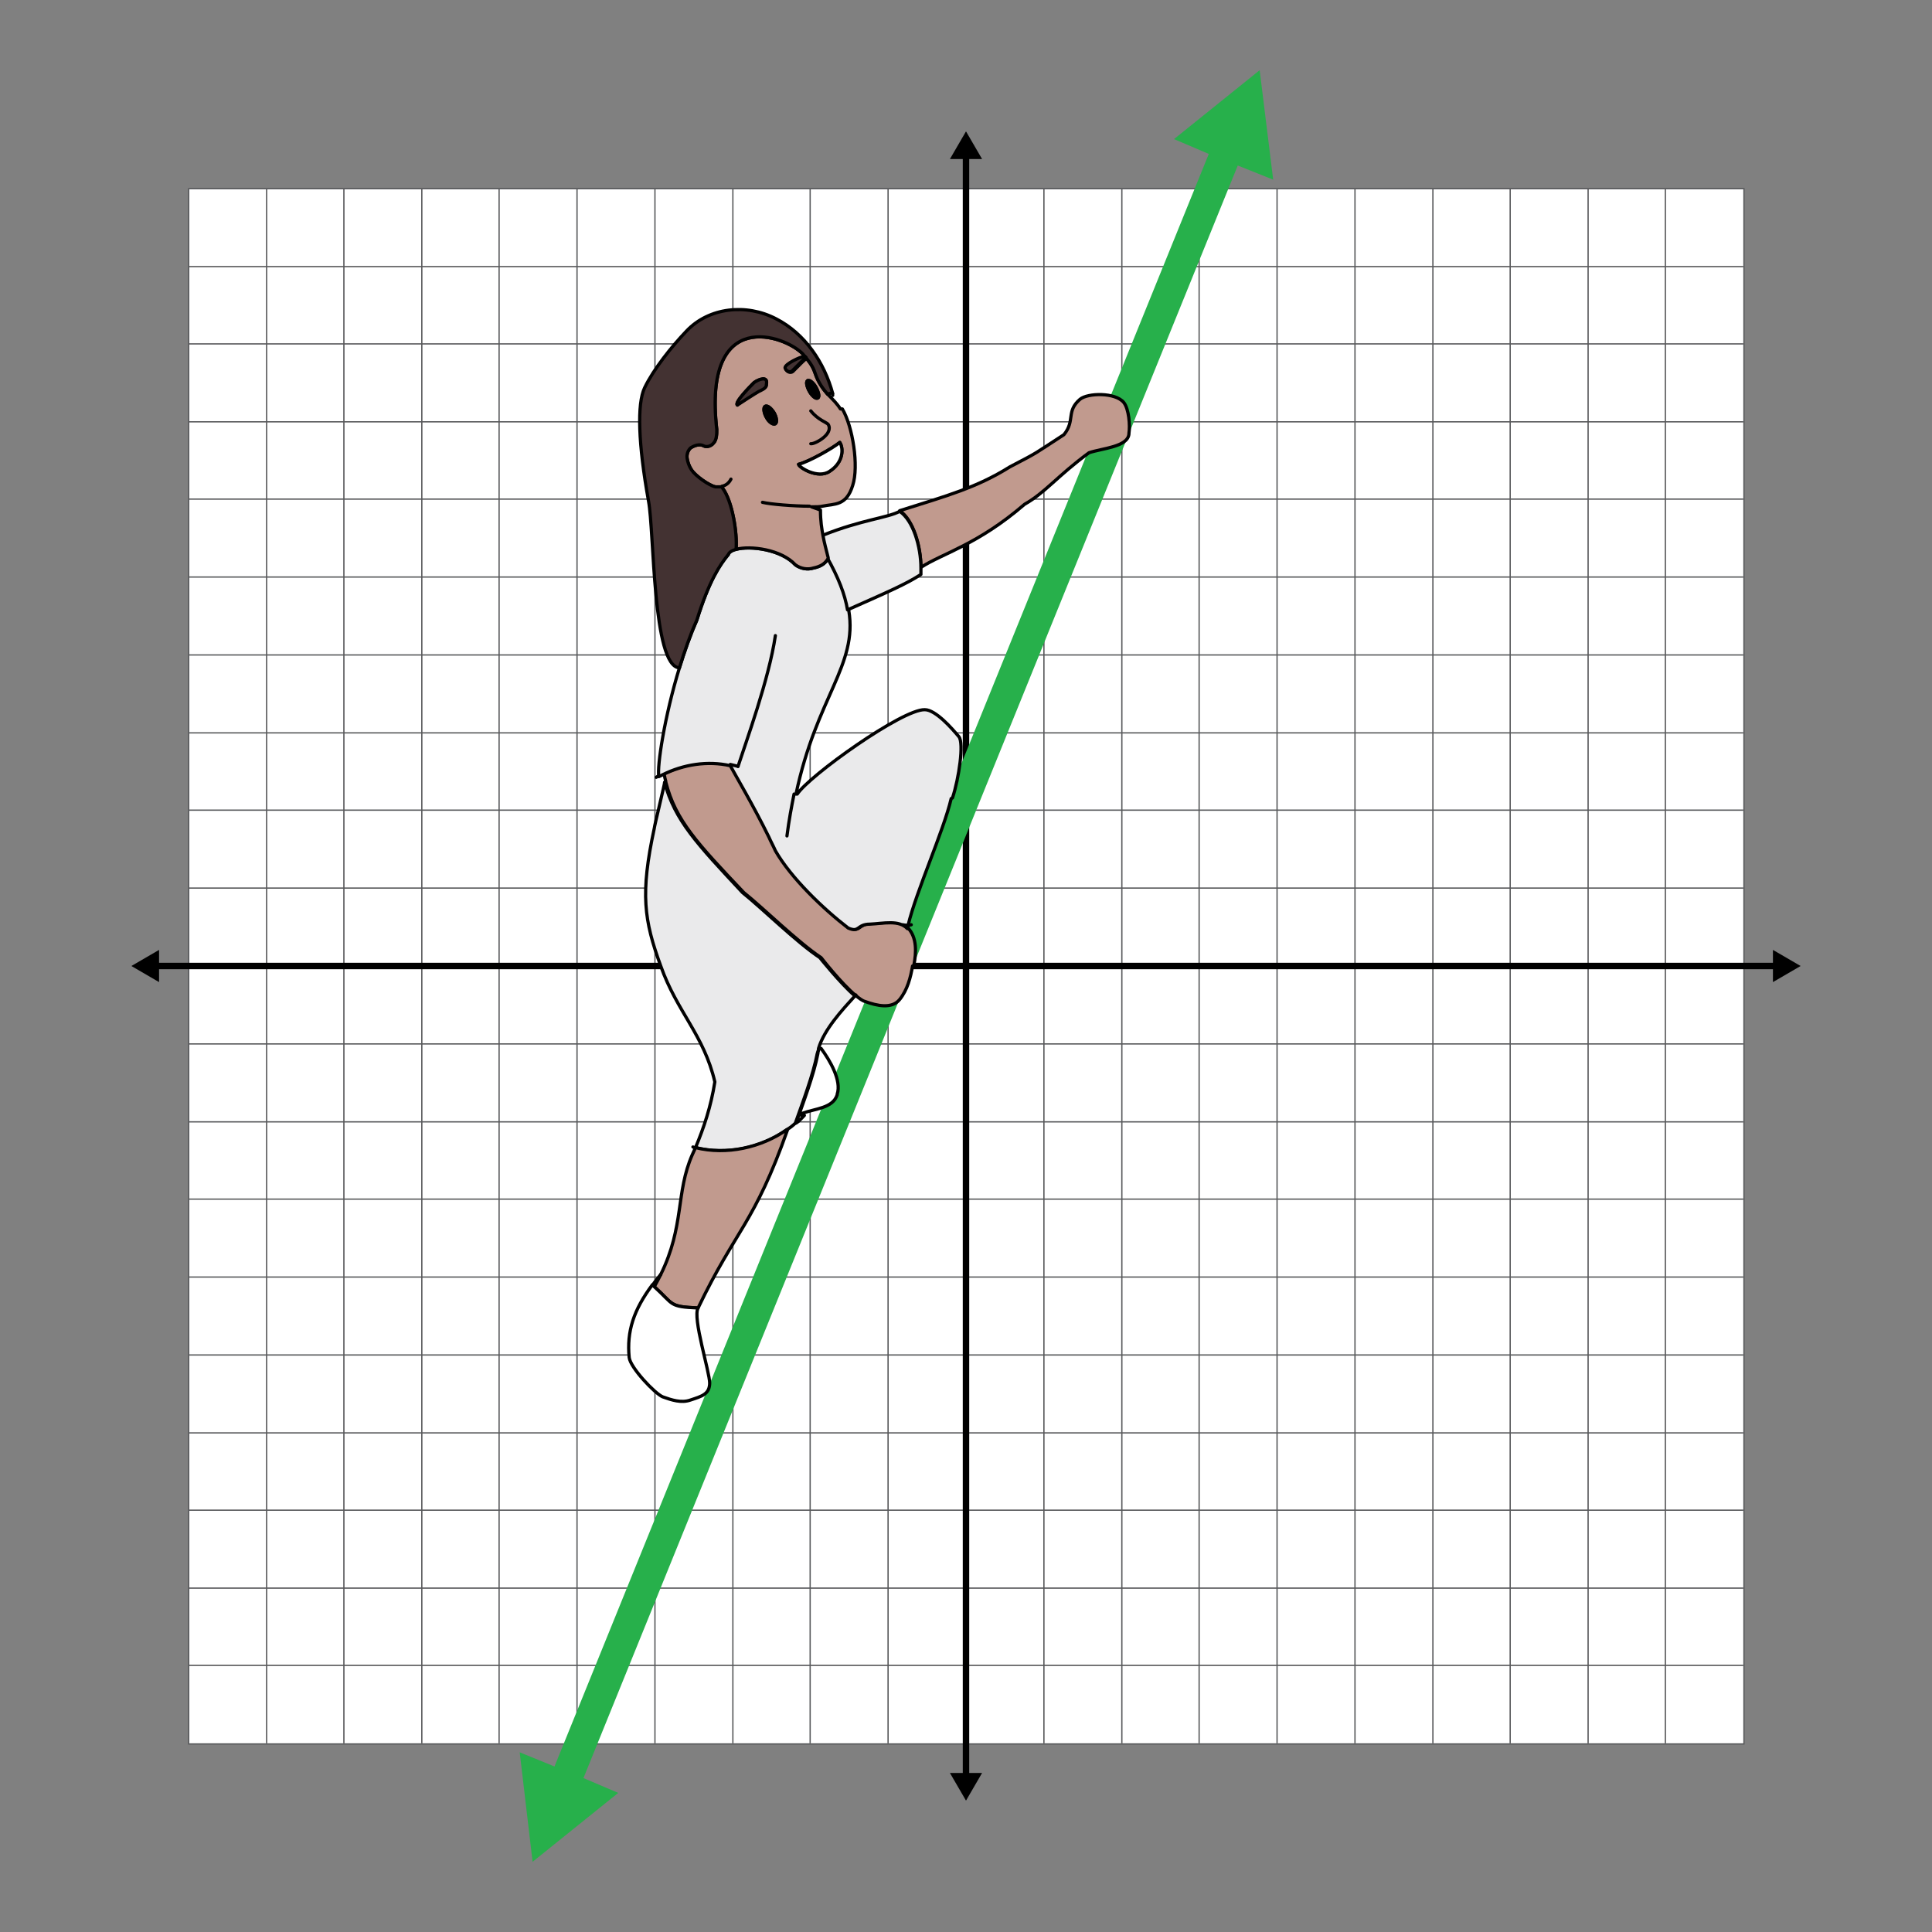 <?xml version="1.0" encoding="UTF-8"?><svg xmlns="http://www.w3.org/2000/svg" width="300" height="300" viewBox="0 0 300 300"><rect x="0" y="0" width="300" height="300" fill="#808080" stroke="none"/><defs><style>.cls-1{stroke:#58595b;stroke-width:.2px;}.cls-1,.cls-2{fill:#fff;}.cls-1,.cls-3{stroke-miterlimit:10;}.cls-4{fill:#433232;}.cls-4,.cls-5,.cls-2,.cls-6,.cls-7,.cls-8{stroke:#010101;stroke-linecap:round;stroke-linejoin:round;stroke-width:.5px;}.cls-5{fill:#c19a8e;}.cls-6{fill:#eaeaeb;}.cls-7,.cls-3{fill:none;}.cls-3{stroke:#000;}.cls-9,.cls-10{stroke-width:0px;}.cls-10{fill:#27b04b;}</style></defs><g id="Grid"><rect class="cls-1" x="29.3" y="29.3" width="241.5" height="241.5"/><line class="cls-1" x1="29.3" y1="258.6" x2="270.7" y2="258.6"/><line class="cls-1" x1="29.3" y1="246.6" x2="270.7" y2="246.6"/><line class="cls-1" x1="29.3" y1="234.5" x2="270.7" y2="234.5"/><line class="cls-1" x1="29.3" y1="222.5" x2="270.7" y2="222.5"/><line class="cls-1" x1="29.3" y1="210.4" x2="270.7" y2="210.4"/><line class="cls-1" x1="29.3" y1="198.3" x2="270.7" y2="198.3"/><line class="cls-1" x1="29.3" y1="186.2" x2="270.7" y2="186.2"/><line class="cls-1" x1="29.3" y1="174.2" x2="270.7" y2="174.2"/><line class="cls-1" x1="29.3" y1="162.1" x2="270.7" y2="162.1"/><line class="cls-1" x1="29.3" y1="150" x2="270.7" y2="150"/><line class="cls-1" x1="29.3" y1="137.9" x2="270.7" y2="137.9"/><line class="cls-1" x1="29.3" y1="125.8" x2="270.7" y2="125.8"/><line class="cls-1" x1="29.3" y1="113.8" x2="270.7" y2="113.8"/><line class="cls-1" x1="29.3" y1="101.7" x2="270.7" y2="101.7"/><line class="cls-1" x1="29.3" y1="89.6" x2="270.7" y2="89.6"/><line class="cls-1" x1="29.3" y1="77.5" x2="270.7" y2="77.5"/><line class="cls-1" x1="29.3" y1="65.5" x2="270.7" y2="65.5"/><line class="cls-1" x1="29.3" y1="53.4" x2="270.7" y2="53.4"/><line class="cls-1" x1="29.3" y1="41.4" x2="270.7" y2="41.4"/><line class="cls-1" x1="258.6" y1="29.3" x2="258.6" y2="270.7"/><line class="cls-1" x1="246.6" y1="29.3" x2="246.6" y2="270.7"/><line class="cls-1" x1="234.5" y1="29.3" x2="234.5" y2="270.7"/><line class="cls-1" x1="222.5" y1="29.3" x2="222.5" y2="270.7"/><line class="cls-1" x1="210.4" y1="29.3" x2="210.4" y2="270.7"/><line class="cls-1" x1="198.3" y1="29.3" x2="198.3" y2="270.7"/><line class="cls-1" x1="186.2" y1="29.3" x2="186.2" y2="270.7"/><line class="cls-1" x1="174.2" y1="29.3" x2="174.2" y2="270.7"/><line class="cls-1" x1="162.1" y1="29.3" x2="162.1" y2="270.7"/><line class="cls-1" x1="150" y1="29.3" x2="150" y2="270.7"/><line class="cls-1" x1="137.9" y1="29.3" x2="137.9" y2="270.7"/><line class="cls-1" x1="125.8" y1="29.3" x2="125.8" y2="270.7"/><line class="cls-1" x1="113.8" y1="29.3" x2="113.8" y2="270.7"/><line class="cls-1" x1="101.7" y1="29.3" x2="101.7" y2="270.7"/><line class="cls-1" x1="89.6" y1="29.3" x2="89.6" y2="270.7"/><line class="cls-1" x1="77.5" y1="29.3" x2="77.5" y2="270.7"/><line class="cls-1" x1="65.5" y1="29.3" x2="65.5" y2="270.7"/><line class="cls-1" x1="53.4" y1="29.3" x2="53.4" y2="270.7"/><line class="cls-1" x1="41.4" y1="29.3" x2="41.4" y2="270.7"/><line class="cls-3" x1="23.9" y1="150" x2="276.1" y2="150"/><polygon class="cls-9" points="24.7 152.5 20.4 150 24.7 147.5 24.7 152.5"/><polygon class="cls-9" points="275.3 152.5 279.6 150 275.3 147.5 275.3 152.5"/><line class="cls-3" x1="150" y1="23.9" x2="150" y2="276.1"/><polygon class="cls-9" points="147.5 24.7 150 20.4 152.5 24.7 147.5 24.7"/><polygon class="cls-9" points="147.5 275.3 150 279.6 152.5 275.3 147.5 275.3"/></g><g id="Lines"><polygon class="cls-10" points="192.2 25.7 197.7 27.9 195.6 10.9 182.3 21.6 187.7 23.9 86.1 274.3 80.7 272.1 82.7 289.1 96 278.4 90.6 276.1 192.2 25.7"/></g><g id="Asia"><path class="cls-5" d="M141.7,150c-.3,1.8-.8,3.7-2,5.2-1.2,1.5-3.5,1-5.4.3-.4-.1-.9-.5-1.4-.9-2.3-1.9-5.4-5.9-5.4-5.9-3.5-2.3-9-7.7-12-10.1-7.2-7.6-10.6-11.2-12.1-17.1h0s0,0,0,0c0-.3-.2-.7-.2-1l-.2-.3c3.2-1.6,7-2.2,10.5-1.5h0c.7,1.6,3.5,6.3,6,11.2.3.7.7,1.4,1,2.1,2.4,4.2,7.4,9,11.3,12,1.8.9,1.4-.5,3.4-.6,2,0,4.4-.7,5.8.7,1.4,1.5,1.3,3.8.9,5.8Z"/><path class="cls-5" d="M175.3,67.4c-.2,2-4.1,2.2-6.2,2.9-4.9,3.6-6.8,6.2-10,8-7.3,6.3-12.7,7.6-16.1,9.8,0-3.3-1.2-7.4-3.3-8.8,7.3-2.3,12-3.6,17.1-6.8,4.8-2.5,3.6-1.9,8.4-5,1.8-2.2.3-3.6,2.5-5.5,1.2-1,5.5-1.1,6.8.5.8,1,1,3.6.8,4.8Z"/><polyline class="cls-7" points="103.3 121.5 103.2 121.5 103.2 121.5"/><path class="cls-6" d="M147.7,124c-1.2,5.1-5.4,14.3-6.7,19.7,0,.2,0,.4-.1.5-1.3-1.4-3.7-.8-5.8-.7-2.1,0-1.6,1.4-3.4.6-3.9-3-8.9-7.8-11.3-12-.3-.7-.7-1.4-1-2.1-2.4-4.9-5.2-9.6-6-11.1h0c-3.5-.8-7.3-.2-10.5,1.4-.2.1-.4.2-.6.3-.3-1.6.9-9.4,3.2-16.9.8-2.6,1.7-5.1,2.7-7.4,1.9-6.1,3.5-8.6,4.9-10.2,0-.4.5-.7,1.2-.8,2.2-.6,7,0,9.2,2.4.8.6,1.9.8,2.8.5,1-.2,1.8-.6,2.3-1.5,0,0,0,0,0-.1h0c1.8,3.2,2.8,5.9,3.2,8.2,1.4,8.5-5,13.4-8.2,28.5h0s.2,0,.2,0c1.8-2.8,16.3-13.2,19.8-13.1,1.7,0,4.3,3,5.3,4.2.8,1,0,6.5-1,9.5Z"/><path class="cls-7" d="M114.6,119c1.2-3.7,4.8-13.5,5.8-20.3"/><path class="cls-6" d="M132.8,154.6c-2,2.2-4.8,5.2-5.7,8.2h0c0,.3-.1.5-.2.8-.6,3.2-2.3,7.7-3.4,10.8-.4.4-.8.7-1.3,1-4,2.9-9.4,4-14.2,2.8,1.3-3.1,2.4-6.4,3-10.2-1.7-7.3-5.9-10.9-8.4-18-2.6-7.1-3.2-11.2-1-21.4,0,0,0,0,0,0,0-.3,1.6-6.8,1.6-7.1,1.6,5.9,5,9.5,12.1,17.1,3,2.4,8.5,7.8,12,10.1,0,0,3.2,4,5.4,5.9Z"/><path class="cls-7" d="M103.3,121.5h0"/><line class="cls-7" x1="103.2" y1="121.5" x2="103.2" y2="121.5"/><path class="cls-5" d="M122.3,175.4c-5.2,14.7-8,15.4-13.9,27.7-4.6-.2-3.7-.5-6.8-3.3.4-.7.7-1.3,1-1.9,0,0,0,0,0,0,3.7-7.5,2.3-12.7,4.9-18.6.2-.4.3-.7.5-1.1,4.8,1.2,10.2,0,14.2-2.8Z"/><path class="cls-7" d="M101.6,199.8c-.1.2-.2.3-.3.5"/><path class="cls-2" d="M110.2,214.7c0,1.8-1.2,2.1-3,2.7-1.4.5-2.9,0-4.3-.5-1.2-.5-5-4.5-5.2-6.1-.4-4.1.7-7.4,3.6-11.3.1,0,.2.2.3.3,3.1,2.8,2.2,3.1,6.8,3.3-.9,1.5,1.8,9.9,1.8,11.7Z"/><path class="cls-7" d="M102.6,197.9c-.5.6-.9,1.1-1.3,1.7"/><path class="cls-6" d="M143,88.2c0,.4,0,.7,0,1-2.3,1.5-5.1,2.7-11.4,5.5-.4-2.4-1.4-5-3.2-8.2h0c-.3-1.2-.6-2.3-.8-3.4h.2c6-2.4,10.1-2.7,11.9-3.7,2.1,1.4,3.3,5.5,3.3,8.8Z"/><path class="cls-7" d="M114.1,85.2s0,0,0,.1"/><path class="cls-5" d="M130.5,63.5c-.5-.8-1.2-1.5-2-2.3-.7-.8-1.4-1.8-1.8-2.9-.4-1.2-.7-1.7-1.5-2.7,0,.1-.3.3-.7.7-.2.2-1.3,1.3-1.4,1.4-.4.3-1,0-1.1-.5,0-.6,2.4-1.7,2.8-1.7.1,0,.2,0,.3,0-.1-.2-.3-.3-.4-.5-2.7-2.9-15.6-7.6-13.4,11.7,0,.6,0,1.6-.5,2.1-.4.5-1.1.7-1.6.4-.6-.3-1.4,0-1.9.3-.5.4-.7,1.1-.6,1.7s.3,1.2.7,1.8c.6.9,2.7,2.4,3.7,2.6.4,0,.8,0,1.1,0v.2c1.5,2,2.3,6.9,2.1,9.5,2.2-.6,7,0,9.2,2.4.8.6,1.9.8,2.8.5,1-.2,1.8-.6,2.3-1.5,0,0,0,0,0-.1-.3-1.2-.6-2.3-.8-3.4-.2-1.1-.4-2.3-.4-4l-1.4-.5c.7,0,1.3,0,1.7-.1,1.9-.4,3.7,0,4.7-3.2,1-3,0-9.2-1.6-11.9ZM114.5,62.9c-.5-.4,2-2.9,2.6-3.5.7-.5,2.2-1.1,1.9.3,0,.5-.8.8-1.2,1-.4.2-3.3,2.1-3.3,2.1ZM120.4,65.8c-.3.2-1-.2-1.4-1-.4-.7-.5-1.5-.2-1.7.3-.2.9.2,1.4,1,.4.7.5,1.5.2,1.7ZM125.4,59.2c.3-.2.9.3,1.3,1,.4.7.6,1.5.3,1.6-.3.2-.9-.3-1.3-1-.4-.7-.6-1.5-.3-1.7ZM128.8,73.2c-1.8,1.2-4.7-.6-4.8-1.1,1.6-.4,5.3-2.5,6.4-3.4.6.9.6,3.1-1.6,4.5Z"/><path class="cls-7" d="M118.4,78c1.2.3,4.9.6,7.3.6"/><path class="cls-4" d="M129.2,61l-.7.2c-.7-.8-1.4-1.8-1.8-2.9-.4-1.2-.7-1.7-1.5-2.7,0,0,0-.1-.1-.1h0c-.1-.2-.3-.3-.4-.5-2.7-2.9-15.6-7.6-13.4,11.7,0,.6,0,1.6-.5,2.1-.4.5-1.1.7-1.6.4-.6-.3-1.4,0-1.9.3-.5.4-.7,1.1-.6,1.7s.3,1.2.7,1.8c.6.9,2.7,2.4,3.7,2.6.4,0,.8,0,1.1,0v.2c1.5,2,2.3,6.9,2.1,9.5-.7.2-1.1.5-1.2.8-1.3,1.6-3,4.1-4.9,10.2-1,2.2-1.9,4.8-2.7,7.4-4.2-.2-3.9-21.2-4.8-25.9-1.6-8.9-1.8-15.1-.6-17.6,1.4-2.9,4.2-6.4,6.5-8.8,3.5-3.7,9.3-4.3,13.9-1.9,4.5,2.3,7.5,6.8,8.8,11.6Z"/><path class="cls-7" d="M129.3,61.4c0-.1,0-.3-.1-.4"/><path class="cls-2" d="M130,170c-.7,2.1-3.3,2.1-5.5,2.9v.3c.1,0,.2,0,.4,0-.4.4-.8.9-1.3,1.2,1.1-3.1,2.8-7.6,3.4-10.8,0-.2.1-.5.2-.8h.3c1.4,1.9,3.2,5,2.5,7.1Z"/><path class="cls-7" d="M125.9,63.8c1.1,1.4,2.5,1.8,2.7,2.1.9,1.5-2.1,3.1-2.7,3"/><path class="cls-8" d="M120.4,65.8c-.3.2-1-.2-1.4-1-.4-.7-.5-1.5-.2-1.7.3-.2.9.2,1.4,1,.4.7.5,1.5.2,1.7Z"/><path class="cls-8" d="M127,61.8c-.3.2-.9-.3-1.3-1-.4-.7-.6-1.5-.3-1.7.3-.2.9.3,1.3,1,.4.7.6,1.5.3,1.6Z"/><path class="cls-2" d="M128.8,73.2c-1.8,1.2-4.7-.6-4.8-1.1,1.6-.4,5.3-2.5,6.4-3.4.6.9.6,3.1-1.6,4.5Z"/><path class="cls-4" d="M119,59.8c0,.5-.8.8-1.2,1-.4.2-3.3,2.1-3.3,2.1-.5-.4,2-2.9,2.6-3.5.7-.5,2.2-1.1,1.9.3Z"/><path class="cls-7" d="M113.5,74.4c-.3.6-.8,1-1.4,1.1"/><path class="cls-4" d="M125.1,55.5c0,.1-.3.3-.7.7-.2.2-1.3,1.3-1.4,1.4-.4.3-1,0-1.1-.5,0-.6,2.4-1.7,2.8-1.7.1,0,.2,0,.3,0h0c0,0,0,0,.1.1Z"/><path class="cls-7" d="M125.1,55.5s0,0-.1-.1c.1,0,.1,0,.1.1Z"/><path class="cls-7" d="M102.2,120.5l-.3.2"/><path class="cls-7" d="M114.6,119c-.4-.1-.8-.2-1.2-.3"/><path class="cls-7" d="M141.5,143.6c-.4.1-.9.1-1.3,0"/><path class="cls-7" d="M124.5,173.1c0,0-.1,0-.2,0"/><path class="cls-7" d="M108.1,178.2c-.2,0-.3,0-.5-.1"/><path class="cls-7" d="M132.9,154.5s0,0-.1.1"/><path class="cls-7" d="M122.2,129.8c.3-2.4.7-4.5,1.1-6.5"/></g></svg>